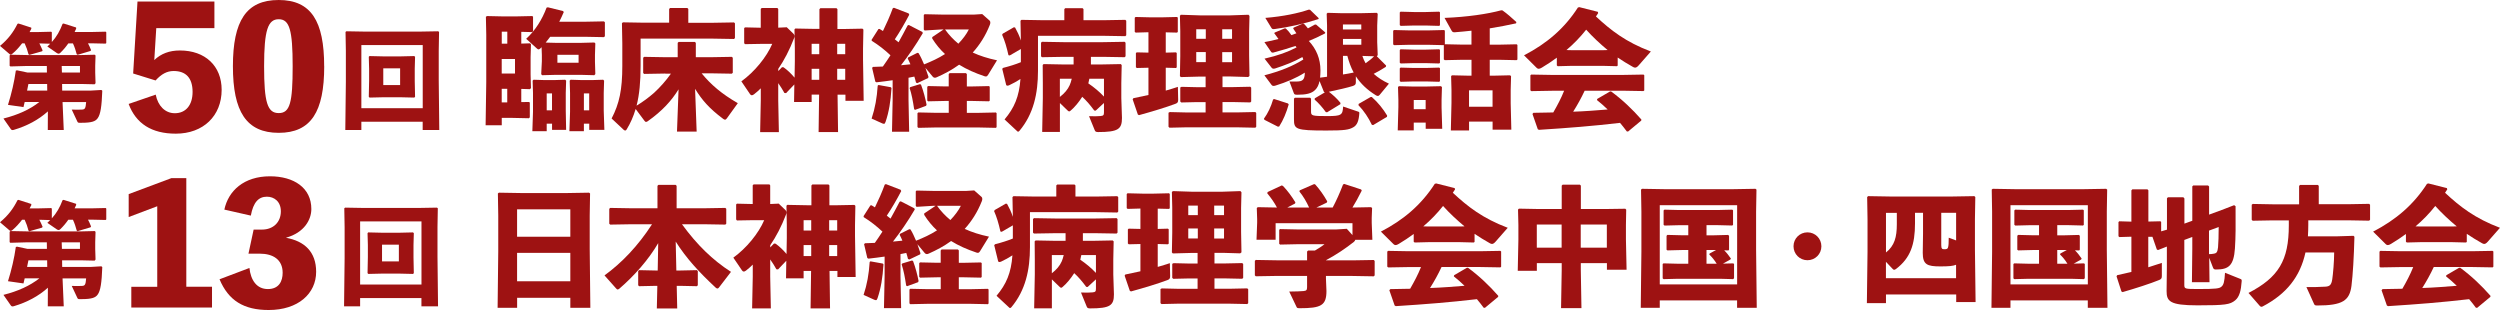 <?xml version="1.0" encoding="UTF-8"?>
<svg id="_レイヤー_2" data-name="レイヤー 2" xmlns="http://www.w3.org/2000/svg" viewBox="0 0 541.84 67.2">
  <defs>
    <style>
      .cls-1 {
        fill: #9E1212;
        stroke-width: 0px;
      }
    </style>
  </defs>
  <g id="_レイヤー_1-2" data-name="レイヤー 1">
    <g>
      <path class="cls-1" d="M19.08,9.41c.22.41.43.86.65,1.44l-.1.19-2.81.84-.19-.12c-.22-.82-.46-1.58-.82-2.35h-1.01c-.53.77-1.1,1.44-1.73,2.04-.14.14-.26.19-.38.19s-.26-.07-.41-.17l-2.02-1.39c.22-.19.43-.41.62-.6l-2.35-.07c.24.48.48.98.7,1.51l-.1.19-2.76.79-.19-.12c-.22-.86-.48-1.61-.84-2.38h-.55c-.65.84-1.34,1.61-2.06,2.21-.17.14-.29.22-.41.22s-.24-.07-.38-.22l-1.94-1.66c1.8-1.49,2.9-3,3.79-4.78l.22-.07,2.76.89.02.24c-.12.24-.24.48-.38.72h1.87l2.81-.07.14.12v2.11c1.03-1.13,1.75-2.4,2.33-3.94l.22-.07,2.71.86.02.24c-.1.24-.22.5-.34.74h3.67l3.05-.07.14.12v2.35l-.14.12-3.05-.07h-.77ZM5.35,22.11c-.07.38-.17.74-.26,1.1l-3.36-.48c.77-2.45,1.37-5.02,1.7-7.42l.26-.07,2.26.48h4.22l-.02-1.42h-4.27l-3.62.1-.17-.14v-2.23l.14-.17,3.65.07h11.83l2.83-.07.17.17-.07,2.21v1.51l.07,2.28-.19.24-2.98-.07h-4.08l.02,1.44h6.12l2.38-.14.19.17c-.12,3.29-.36,5.14-1.03,6-.46.62-1.25.94-3.43.94h-.5c-.29,0-.36-.07-.48-.34l-1.18-2.52c.98.05,1.49.02,2.18,0,.67-.02.84-.22.94-1.63h-5.11l.26,6.05h-3.46l.02-4.03c-2.04,1.85-4.58,3.17-7.3,3.98-.14.05-.26.07-.36.07-.17,0-.29-.07-.43-.29l-1.54-2.21c3.14-.79,5.74-1.97,7.78-3.58h-3.19ZM10.22,18.2h-4.06c-.1.46-.19.96-.29,1.44h4.37l-.02-1.44ZM17.33,15.72v-1.42h-3.96l.05,1.42h3.91Z"/>
      <path class="cls-1" d="M33.42,13.03c1.48-1.4,3.28-2.09,5.58-2.09,5.47,0,9.04,3.35,9.04,8.53,0,5.62-3.96,9.5-9.94,9.5-5.26,0-8.64-2.2-10.22-6.44l5.87-2.02c.47,2.41,2.02,4.03,4.14,4.03,2.41,0,3.85-1.8,3.85-4.61,0-3.02-1.44-4.54-4.1-4.54-1.44,0-2.66.65-3.92,2.05l-4.86-1.51.94-15.59h16.67v5.76h-12.6l-.43,6.91Z"/>
      <path class="cls-1" d="M70.27,14.36c0,9.83-2.84,14.43-9.86,14.43s-9.93-4.61-9.93-14.43S53.35,0,60.4,0s9.86,4.61,9.86,14.36ZM63.43,14.36c0-7.85-.68-10.19-3.02-10.19s-3.17,2.34-3.17,10.19.72,10.15,3.17,10.15,3.02-2.27,3.02-10.15Z"/>
      <path class="cls-1" d="M78.32,26.38v1.8h-3.48l.12-10.42v-6.74l-.07-4.1.19-.14,4.03.07h11.83l4.03-.07.19.14-.07,4.1v6.38l.12,10.78h-3.6v-1.8h-13.3ZM91.62,23.45v-13.68h-13.3v13.68h13.3ZM89.79,12.15l.17.17-.07,2.59v2.66l.07,3.41-.17.17-2.95-.07h-3.79l-2.95.07-.17-.17.07-3.5v-2.57l-.07-2.59.14-.17,2.98.07h3.79l2.95-.07ZM83.07,14.81v3.62h3.65v-3.62h-3.65Z"/>
      <path class="cls-1" d="M114.88,9.39l.2.2-.08,2.77v3.81l.08,2.91-.22.25-1.88-.06v2.86l1.68-.03.17.14v3.19l-.2.2-3.67-.08h-2.21v1.6h-3.5l.14-9.35V7.54l-.08-3.89.22-.17,3.64.08h2.49l3.7-.08.17.14v3.14l-.2.2-2.35-.06v2.55l1.9-.06ZM109.95,6.87h-1.2v2.6h1.2v-2.6ZM108.74,15.94h2.88v-3.16h-2.88v3.16ZM108.74,19.25v2.94h1.2v-2.94h-1.2ZM117,10.57c-.08.08-.17.14-.28.14-.08,0-.22-.06-.36-.2l-2.32-2.1c1.99-1.82,3.47-4.2,4.42-6.75l.28-.08,3.28.81.17.22c-.31.73-.64,1.43-.98,2.1h5.52l4.17-.08.2.2v3.02l-.2.2-4.17-.08h-7.48c-.31.42-.64.84-.98,1.26l2.3.06h5.24l3.02-.08.2.2-.08,2.49v1.46l.08,2.69-.22.25-3-.08h-5.26l-3.05.08-.2-.22.14-2.8v-1.37l-.06-1.68-.36.36ZM118.49,26.81v1.62h-3.11l.14-4.17v-4.12l-.08-2.66.2-.2,2.52.08h1.85l2.49-.08.2.2-.08,2.66v3.84l.08,4.17h-3.05v-1.34h-1.15ZM119.64,23.92v-3.67h-1.15v3.67h1.15ZM125.4,13.59v-1.71h-4.59v1.71h4.59ZM126.55,26.81v1.62h-3.14l.14-4.17v-4.12l-.08-2.66.2-.2,2.55.08h2.02l2.49-.08.2.2-.08,2.66v3.84l.14,4.17h-3.28v-1.34h-1.15ZM127.7,20.25h-1.15v3.67h1.15v-3.67Z"/>
      <path class="cls-1" d="M144.19,15.94l-4.59.08-.2-.2v-3.3l.2-.2,4.59.08h2.69v-3.11l.2-.2h3.53l.2.2v3.11h3.25l4.56-.08.2.2v3.25l-.2.2-4.56-.08h-1.99c1.96,2.41,4.37,4.48,7.84,6.47l-2.38,3.3c-.14.17-.25.28-.39.28-.11,0-.22-.06-.39-.17-3.08-2.3-4.62-4.12-6.1-6.52l.34,9.27h-4.26l.34-9.16c-1.54,2.49-3.53,4.68-6.69,6.92-.14.08-.25.14-.34.14-.17,0-.28-.11-.39-.28l-1.88-2.52c-.48,1.62-1.12,3.08-1.96,4.45-.11.17-.2.22-.31.22s-.22-.06-.34-.17l-2.6-2.44c1.68-3.22,2.32-6.24,2.32-11.4v-4.84l-.08-4.4.2-.2,4.65.08h5.38V1.94l.2-.2h3.75l.2.2v3h5.26l4.65-.08.2.2v3.19l-.2.2-4.65-.08h-15.6v5.88c0,3.44-.25,6.24-.87,8.65,1.34-.81,2.6-1.74,3.78-2.77,1.37-1.26,2.6-2.66,3.67-4.17h-1.2Z"/>
      <path class="cls-1" d="M181.59,28.63h-4.17l.11-8.12h-1.62v1.6h-3.81l.06-3.81-1.79,1.88-.36-.03c-.39-.73-.87-1.46-1.34-2.13v3.72l.14,6.89h-4.06l.14-6.89v-2.6c-.48.48-.95.9-1.46,1.29-.2.14-.34.22-.48.22s-.28-.08-.39-.25l-1.88-2.77c2.83-2.04,5.46-5.24,6.69-8.12h-2.49l-3.42.06-.17-.22v-3.25l.17-.17,3.42.08V1.94l.2-.2h3.42l.17.22v4.03h.14l1.71-.08,1.48,1.43c.08.08.2.28.2.5,0,.14-.03.25-.08.39-1.01,2.63-2.16,4.82-3.44,6.69v.48l.81-.84.34.03c.84.59,1.65,1.37,2.38,2.24l.06-3.53v-2.72l-.08-4.2.17-.2,4.2.08h1.04V2l.2-.22h3.5l.2.2v4.31h1.26l4.17-.08.2.2-.08,4.2v2.3l.14,8.93h-3.95v-1.32h-1.71l.11,8.12ZM177.56,9.5h-1.65v2.24h1.65v-2.24ZM177.56,14.91h-1.65v2.38h1.65v-2.38ZM183.19,11.74v-2.24h-1.74v2.24h1.74ZM183.19,17.29v-2.38h-1.74v2.38h1.74Z"/>
      <path class="cls-1" d="M193.05,18.88l.17.2c-.17,2.86-.56,5.21-1.29,7.34-.11.31-.2.42-.36.42-.08,0-.17-.03-.31-.08l-2.35-1.06c.76-2.3,1.15-4.51,1.32-7.14l.17-.14,2.66.48ZM197.08,3.17c-.98,1.88-2.13,3.86-3.14,5.35.25.2.53.42.81.64.64-1.15,1.29-2.35,1.96-3.64l.25-.11,2.94,1.51.11.25c-1.48,2.55-3.22,5.04-4.73,6.97.67-.06,1.37-.14,2.04-.2-.2-.45-.36-.87-.59-1.26l.08-.22,2.02-1.01.25.06c.42.67.81,1.51,1.2,2.44,1.57-.62,3.11-1.32,4.54-2.24-1.04-.95-1.96-2.07-2.77-3.36v-.31l2.46-1.65h-.59l-3.53.22-.17-.22v-3.14l.17-.17,3.7.08h7.08l1.71-.11,1.62,1.43c.08.08.14.22.14.42,0,.14-.03.31-.11.5-.95,2.41-2.24,4.37-3.7,5.99,1.51.7,3.25,1.26,5.26,1.68l-1.96,3.19c-.14.22-.25.31-.45.31-.11,0-.2,0-.34-.06-1.99-.67-3.84-1.48-5.46-2.49-1.54,1.12-3.19,1.99-4.84,2.72-.17.08-.31.11-.42.11-.17,0-.31-.06-.45-.22l-1.6-1.93c.25.67.48,1.34.67,1.96l-.08.25-2.35,1.12-.28-.14c-.11-.45-.22-.87-.36-1.29l-1.26.25v4.82l.14,6.89h-3.72l.14-6.89v-4.28c-1.12.17-2.27.31-3.5.45l-.25-.14-.7-3,.2-.2c.73-.03,1.43-.06,2.13-.08.56-.81,1.12-1.6,1.65-2.44-1.26-1.18-2.52-2.18-4.06-3.14l-.03-.22,1.48-2.32.25-.03c.25.14.48.28.73.45.78-1.6,1.48-3.16,2.13-4.93l.25-.11,3.19,1.23.11.25ZM199.4,18.24l.22.11c.56,1.51.92,2.91,1.2,4.34l-.11.25-2.38.87-.2-.14c-.28-1.85-.53-3.19-.98-4.59l.14-.2,2.1-.64ZM205.62,21.88h-.81l-3.64.08-.2-.17v-2.97l.17-.17,3.67.08h.81v-2.66l.2-.22h3.53l.2.2v2.69h1.09l3.7-.08.17.14v3.02l-.17.14-3.7-.08h-1.09v2.58h2.58l3.7-.08.17.14v3.05l-.17.14-3.7-.08h-9.41l-3.67.08-.2-.17v-3l.17-.17,3.7.08h2.91v-2.58ZM204.83,6.39c.84,1.18,1.79,2.18,2.88,3.08.98-1.01,1.74-2.04,2.27-3.08h-5.15Z"/>
      <path class="cls-1" d="M217.73,25.88c2.1-2.49,3.16-4.93,3.44-8.76-.76.5-1.57.95-2.41,1.34-.14.06-.28.11-.39.11-.17,0-.28-.08-.31-.22l-.84-3.44.2-.2c1.43-.36,2.74-.78,3.84-1.23v-2.86l-2.41,1.4-.28-.06c-.39-1.76-.81-3.16-1.37-4.42l.14-.25,2.38-1.37.28.03c.48.87.92,1.76,1.26,2.83l-.08-4.28.2-.2,4.65.08h4.65V1.97l.2-.2h3.75l.2.2v2.41h4.42l4.65-.08.2.2v3.14l-.2.2-4.65-.08h-14.28v7.59c0,4.9-.95,9.35-4.03,13.02-.11.11-.2.17-.28.17-.06,0-.11-.03-.17-.08l-2.74-2.55ZM237.47,23.98l-.31-.03c-.87-1.18-1.68-2.13-2.6-2.97-.73,1.15-1.62,2.24-2.52,3-.14.11-.22.17-.31.17-.11,0-.22-.08-.39-.25l-1.62-1.57v6.27h-3.84l.14-7.34v-3.22l-.03-3.95.2-.2,4.12.08h2.38v-1.65h-2.21l-4.65.08-.2-.2v-2.94l.2-.2,4.65.08h8.62l4.65-.08.2.2v2.94l-.2.2-4.65-.08h-2.66v1.65h2.3l4.17-.08.2.2-.08,3.95v3.22l.14,4.31c0,2.41-.81,3.05-5.18,3.05-.5,0-.62-.14-.73-.42l-1.23-3.02c1.18.03,1.88.03,2.46-.03.67-.06.78-.2.78-.81v-2.02l-1.79,1.65ZM229.71,21.01c1.04-.81,1.71-1.62,2.13-2.55.14-.34.31-.78.45-1.4h-2.58v3.95ZM239.26,17.06h-3.16c-.06.34-.14.67-.22,1.01,1.23.84,2.38,1.79,3.39,2.86v-3.86Z"/>
      <path class="cls-1" d="M246.14,7.07l-.2-.17v-3.05l.17-.17,3.25.08h2.41l3.33-.08.17.14v3.11l-.17.14-2.44-.06v4.4l2.21-.06.17.14v3.11l-.17.14-2.21-.06v4.96c.95-.28,1.82-.53,2.63-.81l.06,2.8c0,.5-.11.7-.59.87-1.93.73-5.15,1.71-7.9,2.46l-.25-.14-1.12-3.28.14-.25c1.09-.22,2.21-.48,3.28-.7v-5.91l-2.52.06-.2-.17v-3.05l.17-.17,2.55.06v-4.42l-2.77.08ZM270.56,3.17l.25.28-.08,3.39v5.18l.08,4.45-.28.22-3.75-.11h-1.82v2.3h2.3l3.72-.08.2.2v3l-.2.2-3.72-.08h-2.3v2.24h3.39l3.72-.08.2.2v3l-.2.2-3.72-.08h-11.45l-3.42.08-.22-.2v-3.05l.28-.14,3.36.08h4.4v-2.24h-1.85l-3.42.08-.22-.2v-3.05l.28-.14,3.36.08h1.85v-2.3h-1.23l-4.14.11-.2-.22.08-4.31v-5.46l-.08-3.3.2-.22,4.28.14h6.3l4.06-.14ZM261.34,6.34h-2.07v2.07h2.07v-2.07ZM259.27,11.29v2.18h2.07v-2.18h-2.07ZM264.9,8.41h2.13v-2.07h-2.13v2.07ZM264.9,13.48h2.13v-2.18h-2.13v2.18Z"/>
      <path class="cls-1" d="M279.14,22.41l.17.22c-.5,1.76-1.2,3.44-2.07,4.79l-.28.03-2.91-1.48-.11-.25c.87-1.2,1.51-2.55,1.99-4.17l.25-.08,2.97.95ZM287.2,7.23c-1.2.62-2.35,1.18-3.53,1.65,1.62,1.74,2.52,3.84,2.52,6.38,0,.56-.03,1.09-.08,1.57.5-.08,1.01-.11,1.51-.2V5.5l-.08-2.52.2-.2,2.94.08h4.34l3.36-.08.22.2-.11,2.52v3.64l.11,2.83-.2.22,2.02,2.02-.06.28c-.98.62-1.79,1.09-2.63,1.51.9.81,1.96,1.51,3.3,2.13l-1.99,2.41c-.14.17-.25.25-.42.25-.11,0-.25-.03-.42-.14-1.9-1.18-3.3-2.52-4.34-4.12v1.29c0,.48-.17.64-.64.81-1.12.36-3.11.81-5.21,1.26.84.64,1.71,1.4,2.52,2.41l-.03.28-2.88,1.76-.28-.06c-.67-.95-1.62-2.02-2.41-2.69l.03-.28,2.18-1.29-.2-.11-.95-2.35c-.17.84-.48,1.48-.95,1.93-.76.78-1.99,1.04-3.81,1.04-.53,0-.7-.03-.81-.34l-.95-2.52c.45,0,1.6.03,2.04-.03,1.04-.11,1.26-.7,1.29-1.9-1.96,1.23-4,2.07-6.33,2.8-.17.06-.34.08-.45.08-.2,0-.34-.08-.5-.31l-1.48-1.99c3.5-.9,6.19-2.02,8.43-3.42-.06-.2-.11-.36-.2-.53-1.9,1.06-3.84,1.79-5.82,2.44-.17.06-.31.08-.42.08-.17,0-.34-.08-.48-.28l-1.48-1.9c2.94-.67,5.1-1.46,6.94-2.44-.08-.11-.17-.2-.25-.31-1.4.48-2.91.92-4.56,1.37-.17.06-.28.08-.36.08-.25,0-.34-.14-.48-.36l-1.32-1.93c1.01-.17,2.04-.39,3.05-.67-.31-.45-.59-.84-.92-1.26l.11-.14,2.16-.9.25.03c.48.45.84.9,1.2,1.43.36-.14.73-.28,1.09-.39-.22-.34-.42-.64-.7-1.04l.11-.2,1.99-.87.25.06c.31.34.59.64.84.98.53-.28,1.06-.56,1.54-.84l.25.03,1.96,1.68-.03.2ZM285.8,3.93l-.03.2c-3.19,1.04-6.47,1.76-9.46,2.16-.56.08-.62-.03-.81-.34l-1.26-2.07c3.84-.31,7.14-1.01,9.41-1.79l.28.03,1.88,1.82ZM294.31,24.17c.25.08.31.17.31.31-.11,1.68-.45,2.63-1.32,3.11-.95.53-1.79.7-5.82.7-6.75,0-7.03-.28-7.03-2.49v-4.42l.2-.2h3.3l.2.2v2.8c0,.9.17.98,3.53.98,3.05,0,3.33-.22,3.42-2.07l3.22,1.09ZM295.04,6.39v-1.09h-3.98v1.09h3.98ZM291.07,9.7h3.98v-1.26h-3.98v1.26ZM291.07,12.11v4.03c.78-.11,1.54-.25,2.32-.42-.62-1.15-1.04-2.35-1.37-3.61h-.95ZM297.34,21.04c1.34,1.2,2.41,2.52,3.3,4l-.03.28-3,1.79-.28-.06c-.7-1.48-1.71-3.02-2.91-4.26l.06-.28,2.58-1.48h.28ZM295.27,12.11c.17.56.42,1.09.7,1.6.64-.45,1.29-.95,1.85-1.51l-2.55-.08Z"/>
      <path class="cls-1" d="M318.93,6.65c-1.23.14-2.44.25-3.58.34-.36.03-.56-.03-.73-.34l-1.54-2.77c4.93-.2,9.3-.84,12.29-1.65l.28.03c1.09.78,1.9,1.51,3,2.52l-.06.28c-1.74.39-3.7.76-5.71,1.09v3.53h2.13l3.7-.08.17.14v3.16l-.17.14-3.7-.08h-2.13v3.44h.98l3.44-.08.2.2-.08,3.02v2.83l.14,5.74h-4.06v-1.76h-5.1v1.93h-3.95l.14-6.02v-2.72l-.08-3.02.17-.2,3.47.08h.78v-3.44h-2.13l-3.67.08-.2-.17v-3.08l-3.28-.08h-4.28l-3.22.08-.2-.17v-2.94l.17-.17,3.25.08h4.28l3.33-.08.17.14v2.94l3.64.08h2.13v-3.02ZM306.41,26.58v1.68h-3.47l.14-5.04v-1.54l-.08-2.8.17-.2,3.22.08h2.46l3.47-.08.2.2-.08,2.8v1.62l.14,4.62h-3.58v-1.34h-2.58ZM303.58,5.61l-.2-.17v-2.74l.17-.17,2.91.08h2.55l2.91-.08.17.14v2.8l-.17.14-2.91-.08h-2.55l-2.88.08ZM303.58,13.76l-.2-.17v-2.74l.17-.17,2.91.08h2.55l2.91-.08.17.14v2.8l-.17.14-2.91-.08h-2.55l-2.88.08ZM303.58,17.73l-.2-.17v-2.74l.17-.17,2.91.08h2.55l2.91-.08.17.14v2.8l-.17.14-2.91-.08h-2.55l-2.88.08ZM308.99,21.68h-2.58v1.99h2.58v-1.99ZM323.49,19.58h-5.1v3.56h5.1v-3.56Z"/>
      <path class="cls-1" d="M350.62,14.21l-.17.14-3.14-.08h-6.58l-3.11.08-.2-.17v-1.68c-1.01.76-2.1,1.46-3.25,2.16-.28.17-.5.25-.67.25s-.31-.06-.45-.2l-2.74-2.72c4.93-2.55,8.76-5.82,11.68-10.36l.31-.08,4,1.01.08.28c-.17.25-.34.48-.48.73,3.25,3.02,6.47,5.54,11.9,7.59l-2.63,3c-.31.36-.56.5-.78.5-.17,0-.31-.06-.5-.17-1.15-.64-2.24-1.32-3.28-2.02v1.74ZM343.45,19.67c-.73,1.57-1.57,3.08-2.49,4.54,2.49-.08,4.98-.28,7.48-.48-.76-.73-1.51-1.4-2.32-2.04l.06-.25,2.74-1.6.25-.03c2.41,1.76,4.68,3.92,6.58,6.1l-.03.22-2.86,2.38-.28-.03c-.48-.64-.95-1.26-1.46-1.85-6.1.7-10.98,1.09-17.58,1.51l-.25-.14-1.15-3.3.2-.25c1.57-.03,2.97-.06,4.31-.08.87-1.51,1.71-3.08,2.35-4.7h-2.6l-4.51.08-.2-.17v-3.25l.17-.17,4.54.08h15.26l4.54-.08.17.14v3.3l-.17.14-4.54-.08h-8.2ZM348.43,10.85c-1.65-1.37-3.22-2.83-4.65-4.42-1.26,1.6-2.72,3.11-4.28,4.42l1.23.03h6.58l1.12-.03Z"/>
      <path class="cls-1" d="M19.08,47.63c.22.41.43.86.65,1.44l-.1.19-2.81.84-.19-.12c-.22-.82-.46-1.58-.82-2.35h-1.01c-.53.77-1.1,1.44-1.73,2.04-.14.14-.26.19-.38.19s-.26-.07-.41-.17l-2.02-1.39c.22-.19.43-.41.62-.6l-2.35-.07c.24.48.48.98.7,1.51l-.1.19-2.76.79-.19-.12c-.22-.86-.48-1.61-.84-2.38h-.55c-.65.84-1.34,1.61-2.06,2.21-.17.14-.29.22-.41.22s-.24-.07-.38-.22l-1.94-1.66c1.8-1.49,2.9-3,3.79-4.78l.22-.07,2.76.89.02.24c-.12.24-.24.48-.38.72h1.87l2.81-.07.14.12v2.11c1.03-1.13,1.75-2.4,2.33-3.94l.22-.07,2.71.86.02.24c-.1.24-.22.5-.34.74h3.67l3.05-.07.14.12v2.35l-.14.12-3.05-.07h-.77ZM5.35,60.33c-.07.38-.17.74-.26,1.1l-3.36-.48c.77-2.45,1.37-5.02,1.7-7.42l.26-.07,2.26.48h4.22l-.02-1.42h-4.27l-3.62.1-.17-.14v-2.23l.14-.17,3.65.07h11.83l2.83-.07.17.17-.07,2.21v1.51l.07,2.28-.19.24-2.98-.07h-4.08l.02,1.44h6.12l2.38-.14.19.17c-.12,3.29-.36,5.14-1.03,6-.46.62-1.25.94-3.43.94h-.5c-.29,0-.36-.07-.48-.34l-1.18-2.52c.98.05,1.49.02,2.18,0,.67-.02.84-.22.94-1.63h-5.11l.26,6.05h-3.46l.02-4.03c-2.04,1.85-4.58,3.17-7.3,3.98-.14.05-.26.07-.36.07-.17,0-.29-.07-.43-.29l-1.54-2.21c3.14-.79,5.74-1.97,7.78-3.58h-3.19ZM10.22,56.42h-4.06c-.1.46-.19.96-.29,1.44h4.37l-.02-1.44ZM17.33,53.94v-1.42h-3.96l.05,1.42h3.91Z"/>
      <path class="cls-1" d="M45.95,62.16v4.5h-17.49v-4.5h5.62v-17.46l-6.19,2.34v-4.97l9.25-3.46h3.24v23.54h5.58Z"/>
      <path class="cls-1" d="M48.62,45.45c.86-4.1,4.25-7.24,9.9-7.24,5.15,0,8.96,2.48,8.96,7.09,0,2.27-1.48,5.11-5.51,6.23,4.03.72,6.55,3.06,6.55,7.38,0,4.72-3.89,8.28-10.29,8.28-5.4,0-8.71-2.05-10.65-6.66l6.48-2.45c.29,2.66,1.58,4.57,4,4.57s3.2-1.73,3.2-3.53c0-2.88-2.12-4.14-4.93-4.14h-2.48l1.12-5.22h1.8c2.48,0,4.1-1.62,4.1-3.96,0-2.12-1.44-3.17-3.02-3.17-1.8,0-2.95,1.19-3.49,4.1l-5.72-1.3Z"/>
      <path class="cls-1" d="M78.05,64.6v1.8h-3.48l.12-10.42v-6.74l-.07-4.1.19-.14,4.03.07h11.83l4.03-.07.19.14-.07,4.1v6.38l.12,10.78h-3.6v-1.8h-13.3ZM91.35,61.67v-13.68h-13.3v13.68h13.3ZM89.52,50.37l.17.17-.07,2.59v2.66l.07,3.41-.17.17-2.95-.07h-3.79l-2.95.07-.17-.17.07-3.5v-2.57l-.07-2.59.14-.17,2.98.07h3.79l2.95-.07ZM82.8,53.03v3.62h3.65v-3.62h-3.65Z"/>
      <path class="cls-1" d="M112.08,64.55v2.16h-4.23l.14-12.29v-7.7l-.08-4.79.22-.17,4.73.08h10.11l4.7-.08.22.17-.08,4.79v7.28l.14,12.71h-4.34v-2.16h-11.54ZM123.61,45.37h-11.54v5.94h11.54v-5.94ZM123.61,54.8h-11.54v6.16h11.54v-6.16Z"/>
      <path class="cls-1" d="M147.82,48.62c3.25,4.45,6.61,7.73,10.61,10.3l-2.6,3.39c-.08.11-.2.22-.34.22-.11,0-.25-.06-.39-.2-3.61-3.36-6.38-6.38-8.65-9.97l.14,6.27h.78l3.67-.08.2.2v3.08l-.2.2-3.67-.08h-.7l.11,4.9h-4.42l.11-4.9h-.28l-3.67.08-.2-.2v-3.08l.2-.2,3.67.08h.36l.11-5.94c-2.1,3.61-5.21,7.11-8.43,9.88-.14.11-.25.17-.36.17-.14,0-.22-.11-.36-.25l-2.49-2.8c3.7-2.69,7.25-6.36,10.3-11.09h-4.42l-4.65.08-.2-.2v-3.22l.2-.2,4.65.08h5.6v-4.87l.2-.2h3.75l.2.2v4.87h5.91l4.65-.08.2.2v3.22l-.2.2-4.65-.08h-4.73Z"/>
      <path class="cls-1" d="M179.85,66.84h-4.17l.11-8.12h-1.62v1.6h-3.81l.06-3.81-1.79,1.88-.36-.03c-.39-.73-.87-1.46-1.34-2.13v3.72l.14,6.89h-4.06l.14-6.89v-2.6c-.48.48-.95.9-1.46,1.29-.2.14-.34.22-.48.22s-.28-.08-.39-.25l-1.88-2.77c2.83-2.04,5.46-5.24,6.69-8.12h-2.49l-3.42.06-.17-.22v-3.25l.17-.17,3.42.08v-4.06l.2-.2h3.42l.17.22v4.03h.14l1.71-.08,1.48,1.43c.08.08.2.28.2.5,0,.14-.03.25-.08.39-1.01,2.63-2.16,4.82-3.44,6.69v.48l.81-.84.34.03c.84.59,1.65,1.37,2.38,2.24l.06-3.53v-2.72l-.08-4.2.17-.2,4.2.08h1.04v-4.28l.2-.22h3.5l.2.2v4.31h1.26l4.17-.08.2.2-.08,4.2v2.3l.14,8.93h-3.95v-1.32h-1.71l.11,8.12ZM175.82,47.72h-1.65v2.24h1.65v-2.24ZM175.82,53.12h-1.65v2.38h1.65v-2.38ZM181.45,49.96v-2.24h-1.74v2.24h1.74ZM181.45,55.5v-2.38h-1.74v2.38h1.74Z"/>
      <path class="cls-1" d="M191.31,57.1l.17.2c-.17,2.86-.56,5.21-1.29,7.34-.11.31-.2.42-.36.42-.08,0-.17-.03-.31-.08l-2.35-1.06c.76-2.3,1.15-4.51,1.32-7.14l.17-.14,2.66.48ZM195.34,41.39c-.98,1.88-2.13,3.86-3.14,5.35.25.2.53.42.81.64.64-1.15,1.29-2.35,1.96-3.64l.25-.11,2.94,1.51.11.25c-1.48,2.55-3.22,5.04-4.73,6.97.67-.06,1.37-.14,2.04-.2-.2-.45-.36-.87-.59-1.26l.08-.22,2.02-1.01.25.06c.42.67.81,1.51,1.2,2.44,1.57-.62,3.11-1.32,4.54-2.24-1.04-.95-1.96-2.07-2.77-3.36v-.31l2.46-1.65h-.59l-3.53.22-.17-.22v-3.14l.17-.17,3.7.08h7.08l1.71-.11,1.62,1.43c.08.08.14.22.14.42,0,.14-.03.31-.11.5-.95,2.41-2.24,4.37-3.7,5.99,1.51.7,3.25,1.26,5.26,1.68l-1.96,3.19c-.14.22-.25.31-.45.31-.11,0-.2,0-.34-.06-1.99-.67-3.84-1.48-5.46-2.49-1.54,1.12-3.19,1.99-4.84,2.72-.17.08-.31.11-.42.11-.17,0-.31-.06-.45-.22l-1.6-1.93c.25.67.48,1.34.67,1.96l-.08.25-2.35,1.12-.28-.14c-.11-.45-.22-.87-.36-1.29l-1.26.25v4.82l.14,6.89h-3.72l.14-6.89v-4.28c-1.12.17-2.27.31-3.5.45l-.25-.14-.7-3,.2-.2c.73-.03,1.43-.06,2.13-.08.56-.81,1.12-1.6,1.65-2.44-1.26-1.18-2.52-2.18-4.06-3.14l-.03-.22,1.48-2.32.25-.03c.25.14.48.28.73.45.78-1.6,1.48-3.16,2.13-4.93l.25-.11,3.19,1.23.11.25ZM197.67,56.46l.22.11c.56,1.51.92,2.91,1.2,4.34l-.11.25-2.38.87-.2-.14c-.28-1.85-.53-3.19-.98-4.59l.14-.2,2.1-.64ZM203.88,60.1h-.81l-3.64.08-.2-.17v-2.97l.17-.17,3.67.08h.81v-2.66l.2-.22h3.53l.2.2v2.69h1.09l3.7-.08.17.14v3.02l-.17.14-3.7-.08h-1.09v2.58h2.58l3.7-.08.17.14v3.05l-.17.14-3.7-.08h-9.41l-3.67.08-.2-.17v-3l.17-.17,3.7.08h2.91v-2.58ZM203.1,44.61c.84,1.18,1.79,2.18,2.88,3.08.98-1.01,1.74-2.04,2.27-3.08h-5.15Z"/>
      <path class="cls-1" d="M215.99,64.1c2.1-2.49,3.16-4.93,3.44-8.76-.76.5-1.57.95-2.41,1.34-.14.06-.28.11-.39.11-.17,0-.28-.08-.31-.22l-.84-3.44.2-.2c1.43-.36,2.74-.78,3.84-1.23v-2.86l-2.41,1.4-.28-.06c-.39-1.76-.81-3.16-1.37-4.42l.14-.25,2.38-1.37.28.03c.48.87.92,1.76,1.26,2.83l-.08-4.28.2-.2,4.65.08h4.65v-2.41l.2-.2h3.75l.2.2v2.41h4.42l4.65-.08.2.2v3.14l-.2.2-4.65-.08h-14.28v7.59c0,4.9-.95,9.35-4.03,13.02-.11.11-.2.17-.28.17-.06,0-.11-.03-.17-.08l-2.74-2.55ZM235.73,62.2l-.31-.03c-.87-1.18-1.68-2.13-2.6-2.97-.73,1.15-1.62,2.24-2.52,3-.14.11-.22.17-.31.17-.11,0-.22-.08-.39-.25l-1.62-1.57v6.27h-3.84l.14-7.34v-3.22l-.03-3.95.2-.2,4.12.08h2.38v-1.65h-2.21l-4.65.08-.2-.2v-2.94l.2-.2,4.65.08h8.62l4.65-.08.2.2v2.94l-.2.2-4.65-.08h-2.66v1.65h2.3l4.17-.08.2.2-.08,3.95v3.22l.14,4.31c0,2.41-.81,3.05-5.18,3.05-.5,0-.62-.14-.73-.42l-1.23-3.02c1.18.03,1.88.03,2.46-.03.67-.06.78-.2.78-.81v-2.02l-1.79,1.65ZM227.97,59.23c1.04-.81,1.71-1.62,2.13-2.55.14-.34.31-.78.45-1.4h-2.58v3.95ZM237.52,55.28h-3.16c-.06.34-.14.67-.22,1.01,1.23.84,2.38,1.79,3.39,2.86v-3.86Z"/>
      <path class="cls-1" d="M244.4,45.28l-.2-.17v-3.05l.17-.17,3.25.08h2.41l3.33-.08.17.14v3.11l-.17.14-2.44-.06v4.4l2.21-.06.17.14v3.11l-.17.14-2.21-.06v4.96c.95-.28,1.82-.53,2.63-.81l.06,2.8c0,.5-.11.7-.59.87-1.93.73-5.15,1.71-7.9,2.46l-.25-.14-1.12-3.28.14-.25c1.09-.22,2.21-.48,3.28-.7v-5.91l-2.52.06-.2-.17v-3.05l.17-.17,2.55.06v-4.42l-2.77.08ZM268.82,41.39l.25.28-.08,3.39v5.18l.08,4.45-.28.22-3.75-.11h-1.82v2.3h2.3l3.72-.08.2.2v3l-.2.2-3.72-.08h-2.3v2.24h3.39l3.72-.08.2.2v3l-.2.2-3.72-.08h-11.45l-3.42.08-.22-.2v-3.05l.28-.14,3.36.08h4.4v-2.24h-1.85l-3.42.08-.22-.2v-3.05l.28-.14,3.36.08h1.85v-2.3h-1.23l-4.14.11-.2-.22.08-4.31v-5.46l-.08-3.3.2-.22,4.28.14h6.3l4.06-.14ZM259.61,44.56h-2.07v2.07h2.07v-2.07ZM257.54,49.51v2.18h2.07v-2.18h-2.07ZM263.16,46.63h2.13v-2.07h-2.13v2.07ZM263.16,51.7h2.13v-2.18h-2.13v2.18Z"/>
      <path class="cls-1" d="M293.09,56.43l4.65-.08.2.2v3.14l-.2.2-4.65-.08h-5.71v.53l.11,2.74c0,3.14-1.2,3.72-5.77,3.72-.56,0-.62-.06-.73-.31l-1.57-3.3c1.32,0,2.63-.06,3.11-.11.59-.06.76-.2.76-.84v-2.44h-6.47l-4.65.08-.2-.2v-3.14l.2-.2,4.65.08h6.47v-1.9l.22-.22h1.48c.76-.45,1.46-.87,2.07-1.37h-5.94l-3.67.08-.2-.17v-3.02l.17-.17,3.7.08h8.54l2.24-.14,1.23,1.37v-2.58h-16.66v3.58h-4.14l.14-3.7v-.78l-.08-2.38.2-.2,4.17.08c-.59-1.12-1.29-2.1-2.1-3.08l.08-.28,3.05-1.43.28.11c1.06,1.12,1.85,2.21,2.69,3.56l-.08.25-1.68.87h4.73c-.59-1.29-1.23-2.38-2.1-3.47l.06-.25,3.14-1.37.25.11c1.01,1.15,1.76,2.21,2.58,3.64l-.11.28-2.24,1.06h3.53c.81-1.54,1.51-3.08,2.24-4.98l.25-.14,3.67,1.2.14.25c-.73,1.46-1.37,2.63-2.02,3.67l4.06-.08.2.2-.08,2.13v1.04l.14,3.7h-3.7c-.03.17-.14.31-.34.48-1.74,1.37-3.72,2.72-6.02,3.95v.03h5.71Z"/>
      <path class="cls-1" d="M319.6,52.42l-.17.14-3.14-.08h-6.58l-3.11.08-.2-.17v-1.68c-1.01.76-2.1,1.46-3.25,2.16-.28.17-.5.25-.67.25s-.31-.06-.45-.2l-2.74-2.72c4.93-2.55,8.76-5.82,11.68-10.36l.31-.08,4,1.01.08.28c-.17.25-.34.48-.48.73,3.25,3.02,6.47,5.54,11.9,7.59l-2.63,3c-.31.36-.56.5-.78.5-.17,0-.31-.06-.5-.17-1.15-.64-2.24-1.32-3.28-2.02v1.74ZM312.43,57.88c-.73,1.57-1.57,3.08-2.49,4.54,2.49-.08,4.98-.28,7.48-.48-.76-.73-1.51-1.4-2.32-2.04l.06-.25,2.74-1.6.25-.03c2.41,1.76,4.68,3.92,6.58,6.1l-.03.22-2.86,2.38-.28-.03c-.48-.64-.95-1.26-1.46-1.85-6.1.7-10.98,1.09-17.58,1.51l-.25-.14-1.15-3.3.2-.25c1.57-.03,2.97-.06,4.31-.08.87-1.51,1.71-3.08,2.35-4.7h-2.6l-4.51.08-.2-.17v-3.25l.17-.17,4.54.08h15.26l4.54-.08.17.14v3.3l-.17.14-4.54-.08h-8.2ZM317.41,49.06c-1.65-1.37-3.22-2.83-4.65-4.42-1.26,1.6-2.72,3.11-4.28,4.42l1.23.03h6.58l1.12-.03Z"/>
      <path class="cls-1" d="M333.09,57.04v1.65h-4.14l.14-6.72v-3.19l-.08-3.36.2-.2,4.17.08h5.1v-5.07l.2-.2h3.75l.2.2v5.07h5.46l4.17-.06.2.2-.06,3.33v3.11l.14,6.58h-4.26v-1.43h-5.66v1.57l.14,8.18h-4.42l.14-8.18v-1.57h-5.38ZM338.46,48.67h-5.38v5.01h5.38v-5.01ZM348.26,53.68v-5.01h-5.66v5.01h5.66Z"/>
      <path class="cls-1" d="M359.73,65.11v1.6h-4.12l.14-12.15v-8.68l-.08-4.79.22-.17,4.7.08h15.18l4.7-.08.22.17-.08,4.79v8.26l.14,12.57h-4.26v-1.6h-16.77ZM376.5,61.64v-17.16h-16.77v17.16h16.77ZM369.86,51h1.62l3.05-.08.22.17v3.02l-.14.17-.92-.03c.5.48.98,1.09,1.46,1.79l-.11.2-1.62.9,2.24-.06.17.14v3.08l-.2.2-2.83-.08h-9.13l-3.11.08-.2-.17v-3.11l.17-.14,3.14.08h2.24v-2.97h-1.4l-3.11.08-.2-.14v-3.02l.17-.2,3.14.08h1.4v-2.18h-2.04l-3.11.08-.2-.17v-3.11l.17-.17,3.14.08h8.43l3.14-.08.17.14v3.16l-.17.14-3.14-.08h-2.44v2.18ZM369.86,57.16h2.21c-.53-.84-1.01-1.43-1.6-1.99l.06-.22,1.4-.76h-2.07v2.97Z"/>
      <path class="cls-1" d="M394.76,53.38c0,1.68-1.34,3.02-3.02,3.02s-3.02-1.34-3.02-3.02,1.34-3.02,3.02-3.02,3.02,1.34,3.02,3.02Z"/>
      <path class="cls-1" d="M408.76,63.82v1.88h-4.14l.14-11.12v-7.11l-.08-4.76.2-.2,4.73.08h13.58l4.73-.08.2.2-.08,4.76v6.69l.14,11.31h-4.2v-1.65h-15.2ZM423.96,57.38c-.67.28-1.6.36-3.42.36-2.86,0-3.81-.39-3.81-2.94l.06-4.17v-4.51h-1.74v2.3c0,4.54-.98,7.5-4.12,9.88-.17.11-.28.17-.39.17-.17,0-.31-.14-.5-.36l-1.29-1.37v3.56h15.2v-2.91ZM408.76,46.12v8.6c1.85-1.46,2.35-3.33,2.35-6.1v-2.49h-2.35ZM423.96,46.12h-3.22v7c0,.81.2.9.67.9s.67-.06.78-.34c.14-.36.17-1.09.17-2.16l1.6.59v-5.99Z"/>
      <path class="cls-1" d="M435.74,65.11v1.6h-4.12l.14-12.15v-8.68l-.08-4.79.22-.17,4.7.08h15.18l4.7-.08.22.17-.08,4.79v8.26l.14,12.57h-4.26v-1.6h-16.77ZM452.51,61.64v-17.16h-16.77v17.16h16.77ZM445.88,51h1.62l3.05-.08.22.17v3.02l-.14.17-.92-.03c.5.48.98,1.09,1.46,1.79l-.11.2-1.62.9,2.24-.06.17.14v3.08l-.2.2-2.83-.08h-9.13l-3.11.08-.2-.17v-3.11l.17-.14,3.14.08h2.24v-2.97h-1.4l-3.11.08-.2-.14v-3.02l.17-.2,3.14.08h1.4v-2.18h-2.04l-3.11.08-.2-.17v-3.11l.17-.17,3.14.08h8.43l3.14-.08.17.14v3.16l-.17.14-3.14-.08h-2.44v2.18ZM445.88,57.16h2.21c-.53-.84-1.01-1.43-1.6-1.99l.06-.22,1.4-.76h-2.07v2.97Z"/>
      <path class="cls-1" d="M473.42,52v9.72c0,.9.08.92,3.11.92,3.78,0,4.48-.11,4.93-.5.48-.39.67-1.06.78-3.02l3.3,1.32c.31.11.34.22.31.56-.14,1.99-.48,3.33-1.4,4.09-1.12.92-2.13,1.09-8.18,1.09s-6.69-.9-6.69-3.11l.06-5.21v-4.42l-1.93.76-.25-.14-.95-2.74h-.9v6.61c.98-.31,1.96-.62,2.94-.95v2.83c0,.5-.11.67-.56.87-1.85.76-5.32,1.88-7.95,2.63l-.25-.14-1.06-3.28.14-.25c1.04-.22,2.07-.45,3.08-.7v-7.64l-2.6.08-.2-.17v-3.08l.17-.17,2.63.08v-6.78l.2-.22h3.28l.2.2v6.78l2.6-.06.17.14v2.04l1.26-.36v-6.8l.2-.22h3.36l.22.25v5.46l1.71-.62v-7.45l.2-.2h3.22l.22.22v6.1l2.74-1.01,2.69-1.04.31.22c.03,4.28.03,6.66-.14,9.16-.25,3.7-1.37,4.56-4.03,4.56-.45,0-.59-.03-.76-.5l-.78-2.04.06,5.29h-3.81l.08-7.25v-2.55l-1.71.64ZM478.77,55.08c.48,0,.67-.03,1.12-.11.5-.08.73-.34.84-1.37.08-.81.14-2.72.14-4.4l-2.1.78v5.1Z"/>
      <path class="cls-1" d="M498.3,40.3l.2-.22h3.86l.2.2v3.98h6.41l4.51-.08.2.2v3.25l-.2.2-4.51-.08h-8.68v.92c0,.87-.03,1.74-.08,2.55h6.27l3.61-.11.2.2c-.11,4.4-.34,8.23-.64,10.64-.42,3.19-1.9,4.26-7.45,4.26-.45,0-.56-.08-.7-.42l-1.62-3.58c1.26.03,2.94,0,4.12-.08.92-.06,1.29-.36,1.48-1.57.17-1.09.42-3.92.42-5.85h-6.22c-1.15,5.24-4.09,8.99-9.27,11.7-.11.06-.2.08-.28.08-.14,0-.25-.08-.36-.2l-2.44-2.8c6.5-3.36,8.74-7.03,8.74-14.64v-1.09h-3.47l-4.37.08-.2-.22v-3.25l.22-.17,4.34.08h5.71v-3.95Z"/>
      <path class="cls-1" d="M534.65,52.42l-.17.14-3.14-.08h-6.58l-3.11.08-.2-.17v-1.68c-1.01.76-2.1,1.46-3.25,2.16-.28.17-.5.25-.67.25s-.31-.06-.45-.2l-2.74-2.72c4.93-2.55,8.76-5.82,11.68-10.36l.31-.08,4,1.01.08.28c-.17.25-.34.48-.48.73,3.25,3.02,6.47,5.54,11.9,7.59l-2.63,3c-.31.36-.56.5-.78.5-.17,0-.31-.06-.5-.17-1.15-.64-2.24-1.32-3.28-2.02v1.74ZM527.48,57.88c-.73,1.57-1.57,3.08-2.49,4.54,2.49-.08,4.98-.28,7.48-.48-.76-.73-1.51-1.4-2.32-2.04l.06-.25,2.74-1.6.25-.03c2.41,1.76,4.68,3.92,6.58,6.1l-.03.22-2.86,2.38-.28-.03c-.48-.64-.95-1.26-1.46-1.85-6.1.7-10.98,1.09-17.58,1.51l-.25-.14-1.15-3.3.2-.25c1.57-.03,2.97-.06,4.31-.08.87-1.51,1.71-3.08,2.35-4.7h-2.6l-4.51.08-.2-.17v-3.25l.17-.17,4.54.08h15.26l4.54-.08.17.14v3.3l-.17.14-4.54-.08h-8.2ZM532.46,49.06c-1.65-1.37-3.22-2.83-4.65-4.42-1.26,1.6-2.72,3.11-4.28,4.42l1.23.03h6.58l1.12-.03Z"/>
    </g>
  </g>
</svg>